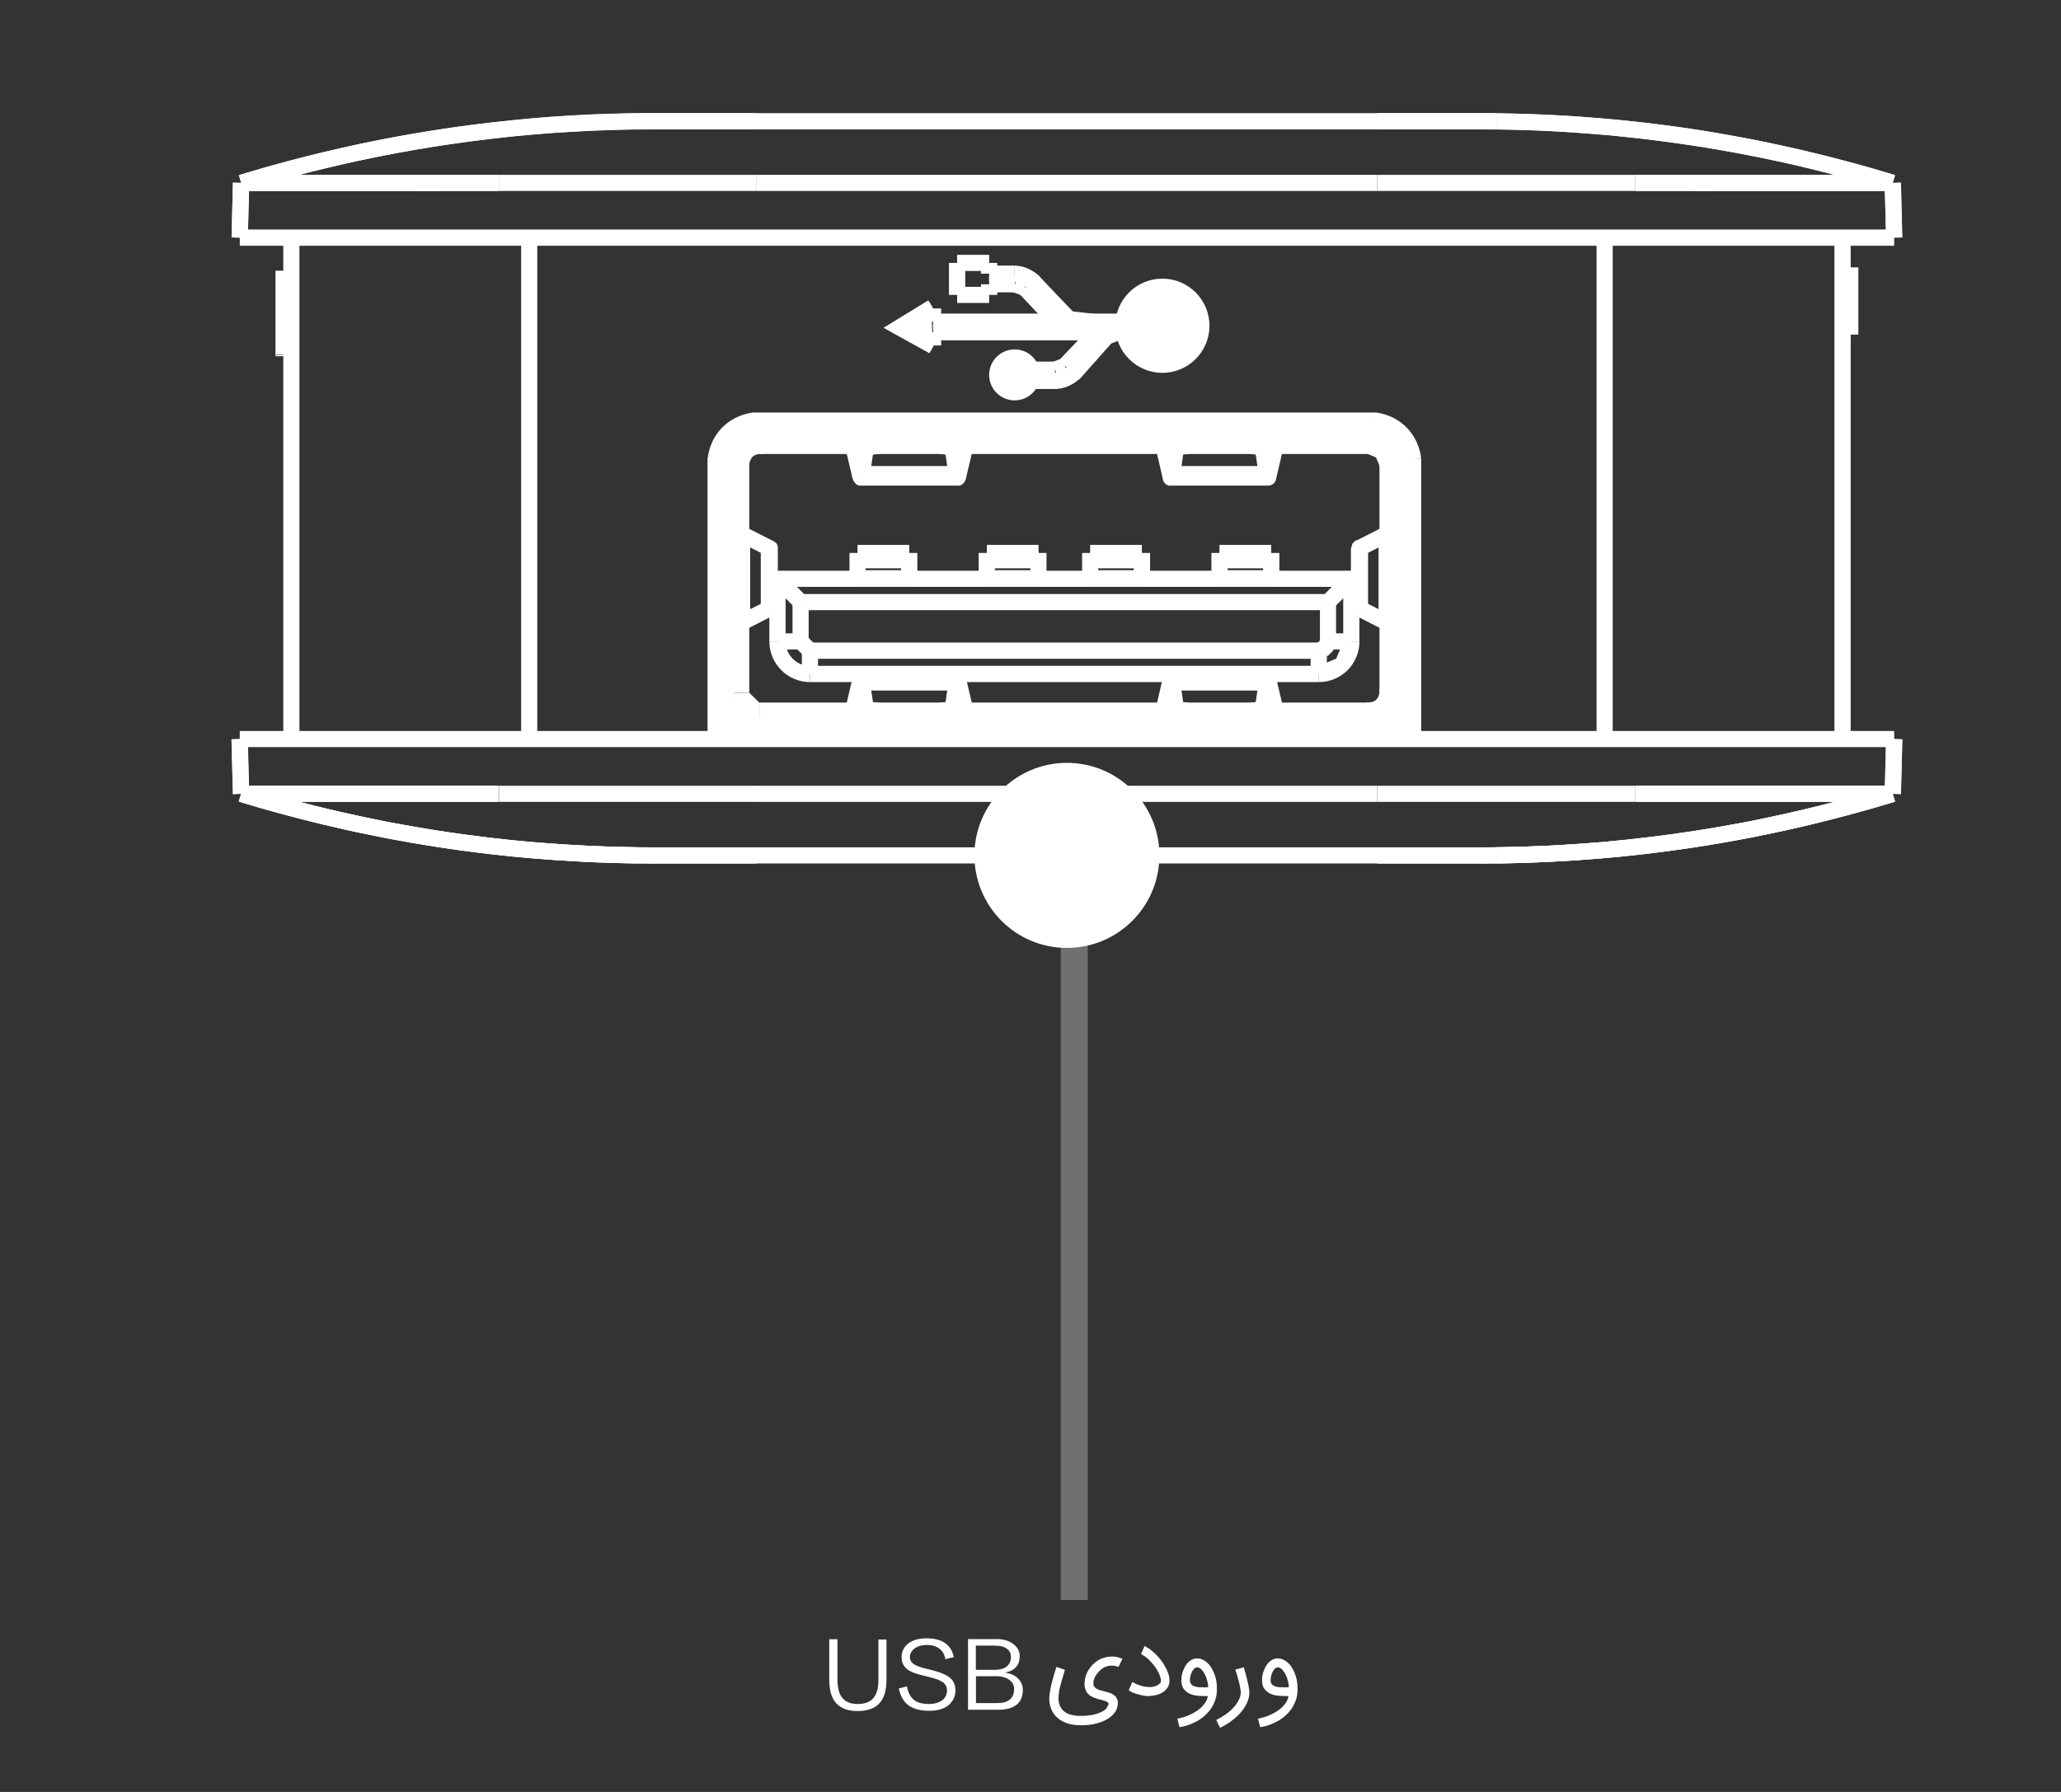 <?xml version="1.0" encoding="utf-8"?>
<!-- Generator: Adobe Illustrator 25.2.1, SVG Export Plug-In . SVG Version: 6.00 Build 0)  -->
<svg version="1.1" id="Layer_1" xmlns="http://www.w3.org/2000/svg" xmlns:xlink="http://www.w3.org/1999/xlink" x="0px" y="0px"
	 viewBox="0 0 161 140" style="enable-background:new 0 0 161 140;" xml:space="preserve">
<rect x="0" y="0" width="161" height="140" fill="#333333" stroke="none"/>
<style type="text/css">
	.st0{fill:#FFFFFF;}
	.st1{opacity:0.3;fill:#FFFFFF;enable-background:new    ;}
	.st2{fill-rule:evenodd;clip-rule:evenodd;fill:#FFFFFF;}
</style>
<polygon class="st0" points="148.05,13.69 147.77,13.6 147.15,13.42 146.46,13.21 145.7,12.99 144.89,12.77 144.03,12.54 
	143.15,12.31 142.26,12.09 141.35,11.87 140.44,11.65 139.49,11.44 138.52,11.23 137.52,11.02 136.49,10.82 135.42,10.63 
	134.33,10.43 133.21,10.24 132.04,10.06 130.86,9.89 129.64,9.73 128.39,9.58 127.11,9.44 125.8,9.31 124.45,9.2 123.07,9.09 
	121.66,9.01 120.21,8.94 118.73,8.89 117.21,8.86 116.94,8.85 116.93,10.12 117.2,10.12 118.7,10.15 120.16,10.2 121.59,10.27 
	122.99,10.36 124.35,10.46 125.69,10.57 126.98,10.7 128.25,10.84 129.48,10.99 130.68,11.15 131.86,11.32 133.01,11.49 
	134.12,11.68 135.2,11.87 136.25,12.06 137.27,12.26 138.25,12.47 139.22,12.67 140.15,12.88 141.06,13.1 141.96,13.32 
	142.83,13.54 143.7,13.76 144.55,13.99 145.35,14.21 146.11,14.43 146.79,14.63 147.41,14.81 147.67,14.89 "/>
<polyline class="st0" points="137.08,12.22 137.28,12.26 137.52,11.02 137.32,10.98 "/>
<polygon class="st0" points="137.1,12.23 137.18,12.24 137.26,12.26 137.53,11.03 137.44,11.01 137.41,11 137.3,10.98 "/>
<polyline class="st0" points="19.47,62 19.36,57.72 18.09,57.76 18.2,62.04 "/>
<polyline class="st0" points="19.46,62 19.34,57.72 18.08,57.76 18.19,62.04 "/>
<polyline class="st0" points="19.36,18.58 19.46,14.31 18.19,14.27 18.09,18.55 "/>
<polyline class="st0" points="19.36,18.58 19.47,14.31 18.2,14.27 18.09,18.55 "/>
<polyline class="st0" points="50.9,10.11 51.06,10.1 51.01,8.84 50.85,8.84 "/>
<polygon class="st0" points="49.77,8.85 49.38,8.86 47.75,8.9 46.14,8.95 44.53,9.04 42.94,9.14 41.37,9.27 39.82,9.42 38.3,9.58 
	36.81,9.76 35.34,9.96 33.9,10.18 32.48,10.41 31.11,10.65 29.76,10.91 28.45,11.17 27.18,11.45 25.94,11.73 24.74,12.01 
	23.59,12.3 22.49,12.59 21.45,12.87 20.48,13.14 19.62,13.4 18.9,13.61 18.65,13.69 19.02,14.89 19.27,14.82 19.97,14.61 
	20.83,14.36 21.79,14.09 22.82,13.81 23.91,13.52 25.04,13.24 26.23,12.96 27.45,12.68 28.71,12.41 30.01,12.15 31.33,11.9 
	32.69,11.66 34.09,11.43 35.52,11.22 36.97,11.02 38.45,10.84 39.95,10.67 41.48,10.53 43.03,10.4 44.6,10.3 46.19,10.22 
	47.79,10.16 49.41,10.12 49.79,10.12 "/>
<polyline class="st0" points="49.78,10.12 51.04,10.11 51.03,8.84 49.77,8.85 "/>
<polyline class="st0" points="50.88,10.1 59.11,10.1 59.11,8.84 50.88,8.84 "/>
<polyline class="st0" points="51.04,10.11 115.66,10.11 115.66,8.84 51.04,8.84 "/>
<polyline class="st0" points="107.58,10.1 115.82,10.1 115.82,8.84 107.58,8.84 "/>
<polyline class="st0" points="116.94,8.85 115.66,8.84 115.65,10.11 116.93,10.12 "/>
<polyline class="st0" points="115.64,10.1 115.8,10.11 115.84,8.84 115.68,8.84 "/>
<polyline class="st0" points="83.01,24.7 80.51,22.07 79.6,22.93 82.09,25.57 "/>
<polyline class="st0" points="21.52,21.15 21.52,27.72 22.79,27.72 22.79,21.15 "/>
<polyline class="st0" points="21.52,27.75 21.52,27.83 22.79,27.83 22.79,27.75 "/>
<polyline class="st0" points="23.39,57.74 23.39,18.56 22.13,18.56 22.13,57.74 "/>
<polyline class="st0" points="107.58,13.66 59.11,13.66 59.11,14.92 107.58,14.92 "/>
<polyline class="st0" points="18.83,14.92 38.92,14.92 38.92,13.66 18.83,13.66 "/>
<polyline class="st0" points="127.77,14.92 147.86,14.92 147.86,13.66 127.77,13.66 "/>
<polygon class="st0" points="127.77,14.92 131.7,14.92 135.46,14.93 138.93,14.93 141.98,14.93 144.47,14.93 146.33,14.93 
	147.48,14.92 147.86,14.92 147.85,13.66 147.47,13.66 146.33,13.66 144.47,13.66 141.98,13.66 138.93,13.66 135.46,13.66 
	131.7,13.66 127.77,13.66 "/>
<polygon class="st0" points="18.83,14.92 19.22,14.92 20.37,14.93 22.22,14.93 24.72,14.93 27.76,14.93 31.24,14.93 35,14.92 
	38.98,14.92 38.98,13.66 35,13.66 31.24,13.66 27.76,13.66 24.72,13.66 22.22,13.66 20.37,13.66 19.22,13.66 18.84,13.66 "/>
<polyline class="st0" points="18.73,19.2 147.97,19.2 147.97,17.93 18.73,17.93 "/>
<polyline class="st0" points="74.77,21.17 77.27,21.17 77.27,19.91 74.77,19.91 "/>
<polyline class="st0" points="143.93,21.52 144.54,21.52 144.54,20.26 143.93,20.26 "/>
<polyline class="st0" points="22.76,20.52 22.16,20.52 22.16,21.78 22.76,21.78 "/>
<polyline class="st0" points="22.16,21.89 22.76,21.89 22.76,20.63 22.16,20.63 "/>
<polyline class="st0" points="77.27,22.01 79.26,22.01 79.26,20.75 77.27,20.75 "/>
<polyline class="st0" points="143.93,22.95 144.54,22.95 144.54,21.68 143.93,21.68 "/>
<polyline class="st0" points="143.93,23.65 144.54,23.65 144.54,22.38 143.93,22.38 "/>
<polyline class="st0" points="77.27,22.41 74.77,22.41 74.77,23.67 77.27,23.67 "/>
<polyline class="st0" points="143.93,23.91 144.54,23.91 144.54,22.64 143.93,22.64 "/>
<polyline class="st0" points="143.93,24.4 144.54,24.4 144.54,23.13 143.93,23.13 "/>
<polyline class="st0" points="143.93,25.34 144.54,25.34 144.54,24.07 143.93,24.07 "/>
<polyline class="st0" points="72.89,25.76 82.55,25.76 82.55,24.5 72.89,24.5 "/>
<polyline class="st0" points="84.2,26.26 88.77,26.26 88.77,24.5 84.2,24.5 "/>
<polyline class="st0" points="108.61,48.06 106.52,47 105.94,48.12 108.04,49.19 "/>
<polyline class="st0" points="73.2,26.44 70.7,25 70.07,26.09 72.57,27.53 "/>
<polyline class="st0" points="40.71,18.56 40.71,57.74 41.97,57.74 41.97,18.56 "/>
<polyline class="st0" points="143.93,26.13 144.54,26.13 144.54,24.86 143.93,24.86 "/>
<polyline class="st0" points="88.77,25.33 87.32,25.33 87.32,26.59 88.77,26.59 "/>
<polyline class="st0" points="85.68,25.33 72.89,25.33 72.89,26.59 85.68,26.59 "/>
<polyline class="st0" points="143.93,26.63 144.54,26.63 144.54,25.36 143.93,25.36 "/>
<polyline class="st0" points="143.93,26.77 144.54,26.77 144.54,25.5 143.93,25.5 "/>
<polyline class="st0" points="22.16,28.35 22.76,28.35 22.76,27.09 22.16,27.09 "/>
<polyline class="st0" points="22.16,28.46 22.76,28.46 22.76,27.2 22.16,27.2 "/>
<polyline class="st0" points="80.32,29.52 82.41,29.52 82.41,28.25 80.32,28.25 "/>
<polyline class="st0" points="82.55,29.13 80.32,29.13 80.32,30.39 82.55,30.39 "/>
<polyline class="st0" points="58.81,33.49 107.48,33.49 107.48,32.23 58.81,32.23 "/>
<polyline class="st0" points="59.32,34.26 106.97,34.26 106.97,33 59.32,33 "/>
<polyline class="st0" points="107.42,33.03 58.87,33.03 58.87,34.3 107.42,34.3 "/>
<polyline class="st0" points="59.32,35.47 106.97,35.47 106.97,34.21 59.32,34.21 "/>
<polyline class="st0" points="67.21,36.65 67.3,36.65 67.3,35.39 67.21,35.39 "/>
<polyline class="st0" points="74.76,36.65 74.85,36.65 74.85,35.39 74.76,35.39 "/>
<polyline class="st0" points="91.44,36.65 91.54,36.65 91.54,35.39 91.44,35.39 "/>
<polyline class="st0" points="98.99,36.65 99.08,36.65 99.08,35.39 98.99,35.39 "/>
<polyline class="st0" points="55.91,37.17 56.69,37.17 56.69,35.91 55.91,35.91 "/>
<polyline class="st0" points="109.6,37.17 110.38,37.17 110.38,35.91 109.6,35.91 "/>
<polyline class="st0" points="110.38,36.31 109.8,36.31 109.8,37.57 110.38,37.57 "/>
<polyline class="st0" points="55.91,37.57 56.49,37.57 56.49,36.31 55.91,36.31 "/>
<polyline class="st0" points="67.33,37.68 74.73,37.68 74.73,36.41 67.33,36.41 "/>
<polyline class="st0" points="91.57,37.68 98.96,37.68 98.96,36.41 91.57,36.41 "/>
<polyline class="st0" points="99.04,36.67 91.49,36.67 91.49,37.94 99.04,37.94 "/>
<path class="st0" d="M74.8,36.67h-7.54v1.27h7.54c0.04,0.01,0.12,0.02,0.21-0.01c0.03-0.01,0.06-0.03,0.08-0.05"/>
<polyline class="st0" points="109.6,36.88 109.58,36.88 109.58,38.14 109.6,38.14 "/>
<polyline class="st0" points="56.49,37.52 55.91,37.52 55.91,38.79 56.49,38.79 "/>
<polyline class="st0" points="109.8,38.79 110.38,38.79 110.38,37.52 109.8,37.52 "/>
<polyline class="st0" points="110.38,37.93 109.8,37.93 109.8,39.19 110.38,39.19 "/>
<polyline class="st0" points="55.91,39.19 56.49,39.19 56.49,37.93 55.91,37.93 "/>
<polyline class="st0" points="55.27,35.84 55.27,57.74 56.54,57.74 56.54,35.84 "/>
<polyline class="st0" points="70.7,26.09 73.2,24.65 72.57,23.55 70.07,25 "/>
<polyline class="st0" points="56.49,39.14 55.91,39.14 55.91,40.4 56.49,40.4 "/>
<polyline class="st0" points="109.8,40.4 110.38,40.4 110.38,39.14 109.8,39.14 "/>
<polyline class="st0" points="99.3,42.57 95.26,42.57 95.26,43.83 99.3,43.83 "/>
<polyline class="st0" points="89.2,42.57 85.16,42.57 85.16,43.83 89.2,43.83 "/>
<polyline class="st0" points="81.13,42.57 77.09,42.57 77.09,43.83 81.13,43.83 "/>
<polyline class="st0" points="71.03,42.57 66.99,42.57 66.99,43.83 71.03,43.83 "/>
<polyline class="st0" points="109.6,44.03 110.38,44.03 110.38,42.77 109.6,42.77 "/>
<polyline class="st0" points="99.3,43.14 95.26,43.14 95.26,44.4 99.3,44.4 "/>
<polyline class="st0" points="89.2,43.14 85.16,43.14 85.16,44.4 89.2,44.4 "/>
<polyline class="st0" points="81.13,43.14 77.09,43.14 77.09,44.4 81.13,44.4 "/>
<polyline class="st0" points="71.03,43.14 66.99,43.14 66.99,44.4 71.03,44.4 "/>
<polyline class="st0" points="99.3,44.55 95.26,44.55 95.26,45.81 99.3,45.81 "/>
<polyline class="st0" points="89.2,44.55 85.16,44.55 85.16,45.81 89.2,45.81 "/>
<polyline class="st0" points="66.99,45.81 71.03,45.81 71.03,44.55 66.99,44.55 "/>
<polyline class="st0" points="77.09,45.81 81.13,45.81 81.13,44.55 77.09,44.55 "/>
<polyline class="st0" points="60.73,45.85 105.56,45.85 105.56,44.59 60.73,44.59 "/>
<path class="st0" d="M57.68,42.3l2.1,1.07c0.21-0.36,0.43-0.73,0.64-1.09c-0.72-0.37-1.45-0.73-2.17-1.1"/>
<polyline class="st0" points="60.29,45.67 62.1,47.48 62.99,46.59 61.18,44.77 "/>
<polyline class="st0" points="56.05,36.25 56.05,54.11 57.32,54.11 57.32,36.25 "/>
<polyline class="st0" points="56.08,35.89 56.08,54.47 57.35,54.47 57.35,35.89 "/>
<polyline class="st0" points="58.53,54.11 58.53,36.25 57.27,36.25 57.27,54.11 "/>
<polyline class="st0" points="57.33,41.74 57.33,48.63 58.6,48.63 58.6,41.74 "/>
<polyline class="st0" points="60.69,47.56 60.69,42.8 59.43,42.8 59.43,47.56 "/>
<polyline class="st0" points="60.76,47.5 60.76,42.87 59.49,42.87 59.49,47.5 "/>
<polyline class="st0" points="59.85,33.63 59.85,33.67 61.11,33.67 61.11,33.63 "/>
<polyline class="st0" points="59.85,56.7 59.85,56.73 61.11,56.73 61.11,56.7 "/>
<polyline class="st0" points="61.37,50.11 61.37,45.22 60.1,45.22 60.1,50.11 "/>
<polyline class="st0" points="63.17,50.11 63.17,47.04 61.91,47.04 61.91,50.11 "/>
<polyline class="st0" points="62.64,50.84 62.64,52.65 63.9,52.65 63.9,50.84 "/>
<polyline class="st0" points="62.54,47.67 103.74,47.67 103.74,46.41 62.54,46.41 "/>
<polyline class="st0" points="60.73,50.74 62.54,50.74 62.54,49.48 60.73,49.48 "/>
<polyline class="st0" points="103.74,50.74 105.56,50.74 105.56,49.48 103.74,49.48 "/>
<polyline class="st0" points="103.02,50.2 63.28,50.2 63.28,51.47 103.02,51.47 "/>
<polyline class="st0" points="103.02,52.02 63.28,52.02 63.28,53.29 103.02,53.29 "/>
<polyline class="st0" points="56.69,53.49 56.72,53.49 56.72,52.22 56.69,52.22 "/>
<polyline class="st0" points="66.06,35.09 66.59,37.35 67.83,37.06 67.3,34.8 "/>
<polyline class="st0" points="67.83,35.88 67.54,34.7 66.31,34.99 66.59,36.17 "/>
<polyline class="st0" points="66.71,54.55 66.87,55.62 68.11,55.43 67.95,54.36 "/>
<polyline class="st0" points="68.23,55.09 67.95,53.23 66.71,53.41 66.98,55.27 "/>
<polyline class="st0" points="66.04,34.84 66.04,34.94 67.31,34.94 67.31,34.84 "/>
<polyline class="st0" points="66.04,55.42 66.04,55.52 67.31,55.52 67.31,55.42 "/>
<polyline class="st0" points="66.36,43.2 66.36,45.22 67.62,45.22 67.62,43.2 "/>
<polyline class="st0" points="67.84,54.34 67.84,53.16 66.57,53.16 66.57,54.34 "/>
<polyline class="st0" points="67.84,37.21 67.84,36.02 66.57,36.02 66.57,37.21 "/>
<polyline class="st0" points="66.7,35.91 66.7,37.04 67.96,37.04 67.96,35.91 "/>
<polyline class="st0" points="66.7,53.32 66.7,54.45 67.96,54.45 67.96,53.32 "/>
<polyline class="st0" points="68.24,55.52 68.24,55.18 66.97,55.18 66.97,55.52 "/>
<polyline class="st0" points="68.24,35.18 68.24,34.84 66.97,34.84 66.97,35.18 "/>
<polyline class="st0" points="67.16,32.86 67.16,33.63 68.43,33.63 68.43,32.86 "/>
<polyline class="st0" points="69.59,32.86 69.59,33.63 70.86,33.63 70.86,32.86 "/>
<polyline class="st0" points="66.87,34.75 66.71,35.82 67.95,36 68.11,34.94 "/>
<polyline class="st0" points="67.95,37.14 68.23,35.27 66.98,35.09 66.71,36.95 "/>
<polyline class="st0" points="66.59,53.01 66.06,55.27 67.3,55.57 67.83,53.31 "/>
<polyline class="st0" points="83.64,29.02 86.13,26.39 85.22,25.52 82.73,28.15 "/>
<polyline class="st0" points="86.28,25.21 83.29,28.59 84.32,29.64 87.32,26.26 "/>
<polyline class="st0" points="59.78,47 57.68,48.06 58.25,49.19 60.35,48.12 "/>
<polyline class="st0" points="67.26,53.69 74.8,53.69 74.8,52.42 67.26,52.42 "/>
<polyline class="st0" points="91.49,53.69 99.04,53.69 99.04,52.42 91.49,52.42 "/>
<polyline class="st0" points="98.96,52.68 91.57,52.68 91.57,53.95 98.96,53.95 "/>
<polyline class="st0" points="74.73,52.68 67.33,52.68 67.33,53.95 74.73,53.95 "/>
<polyline class="st0" points="99.08,53.71 98.99,53.71 98.99,54.97 99.08,54.97 "/>
<polyline class="st0" points="91.54,53.71 91.44,53.71 91.44,54.97 91.54,54.97 "/>
<polyline class="st0" points="74.85,53.71 74.76,53.71 74.76,54.97 74.85,54.97 "/>
<polyline class="st0" points="67.3,53.71 67.21,53.71 67.21,54.97 67.3,54.97 "/>
<polyline class="st0" points="106.97,54.89 59.32,54.89 59.32,56.15 106.97,56.15 "/>
<polyline class="st0" points="55.91,56.15 57.12,56.15 57.12,54.89 55.91,54.89 "/>
<polyline class="st0" points="109.17,56.15 110.38,56.15 110.38,54.89 109.17,54.89 "/>
<polyline class="st0" points="58.87,57.33 107.42,57.33 107.42,56.06 58.87,56.06 "/>
<polyline class="st0" points="59.32,57.36 106.97,57.36 106.97,56.1 59.32,56.1 "/>
<polyline class="st0" points="147.97,57.11 18.73,57.11 18.73,58.37 147.97,58.37 "/>
<polyline class="st0" points="74.23,54.49 74.51,55.67 75.74,55.37 75.47,54.19 "/>
<polyline class="st0" points="76,55.27 75.47,53.01 74.23,53.31 74.76,55.57 "/>
<polyline class="st0" points="73.83,35.27 74.1,37.14 75.35,36.95 75.08,35.09 "/>
<polyline class="st0" points="75.35,35.82 75.19,34.75 73.94,34.94 74.1,36 "/>
<polyline class="st0" points="71.66,45.22 71.66,43.2 70.39,43.2 70.39,45.22 "/>
<polyline class="st0" points="72.25,24.1 72.25,25.13 73.52,25.13 73.52,24.1 "/>
<polyline class="st0" points="72.25,25.96 72.25,26.99 73.52,26.99 73.52,25.96 "/>
<polyline class="st0" points="73.82,34.84 73.82,35.18 75.09,35.18 75.09,34.84 "/>
<polyline class="st0" points="73.82,55.18 73.82,55.52 75.09,55.52 75.09,55.18 "/>
<polyline class="st0" points="75.36,54.45 75.36,53.32 74.09,53.32 74.09,54.45 "/>
<polyline class="st0" points="75.36,37.04 75.36,35.91 74.09,35.91 74.09,37.04 "/>
<polyline class="st0" points="75.4,23.04 75.4,20.54 74.13,20.54 74.13,23.04 "/>
<polyline class="st0" points="74.21,36.02 74.21,37.21 75.48,37.21 75.48,36.02 "/>
<polyline class="st0" points="74.21,53.16 74.21,54.34 75.48,54.34 75.48,53.16 "/>
<polyline class="st0" points="76.01,55.52 76.01,55.42 74.75,55.42 74.75,55.52 "/>
<polyline class="st0" points="76.01,34.94 76.01,34.84 74.75,34.84 74.75,34.94 "/>
<polyline class="st0" points="76.71,33.63 76.71,32.86 75.44,32.86 75.44,33.63 "/>
<polyline class="st0" points="76.45,43.2 76.45,45.22 77.72,45.22 77.72,43.2 "/>
<polyline class="st0" points="76.63,20.54 76.63,21.38 77.9,21.38 77.9,20.54 "/>
<polyline class="st0" points="76.63,22.21 76.63,23.04 77.9,23.04 77.9,22.21 "/>
<polyline class="st0" points="74.1,53.23 73.83,55.09 75.08,55.27 75.35,53.41 "/>
<polyline class="st0" points="75.19,55.62 75.35,54.55 74.1,54.36 73.94,55.43 "/>
<polyline class="st0" points="67.54,55.67 67.83,54.49 66.59,54.19 66.31,55.37 "/>
<polyline class="st0" points="74.51,34.7 74.23,35.88 75.47,36.17 75.74,34.99 "/>
<path class="st0" d="M75.44,37.44c0.19-0.78,0.38-1.57,0.56-2.35l-1.24-0.29c-0.18,0.75-0.35,1.51-0.53,2.26"/>
<polygon class="st0" points="18.85,62.65 19.24,62.64 20.37,62.64 22.22,62.64 24.72,62.64 31.23,62.64 31.23,61.38 24.72,61.38 
	22.22,61.38 20.37,61.38 19.22,61.38 18.82,61.39 "/>
<polygon class="st0" points="127.72,62.65 131.7,62.64 135.46,62.64 135.46,61.38 131.7,61.38 127.72,61.39 "/>
<polyline class="st0" points="135.46,62.64 141.98,62.64 141.98,61.38 135.46,61.38 "/>
<polyline class="st0" points="127.77,62.65 147.86,62.65 147.86,61.39 127.77,61.39 "/>
<polyline class="st0" points="18.83,62.65 38.92,62.65 38.92,61.39 18.83,61.39 "/>
<polyline class="st0" points="59.11,62.65 107.58,62.65 107.58,61.39 59.11,61.39 "/>
<polyline class="st0" points="51.04,67.46 115.66,67.46 115.66,66.2 51.04,66.2 "/>
<polyline class="st0" points="115.89,66.21 107.58,66.21 107.58,67.47 115.89,67.47 "/>
<polygon class="st0" points="141.98,62.64 146.33,62.64 147.48,62.64 147.85,62.65 147.87,61.39 147.49,61.38 146.33,61.38 
	141.98,61.38 "/>
<polygon class="st0" points="31.23,62.64 35,62.64 38.92,62.65 38.92,61.39 35,61.38 31.23,61.38 "/>
<polyline class="st0" points="59.11,66.21 50.81,66.21 50.81,67.47 59.11,67.47 "/>
<polyline class="st0" points="51.04,66.2 49.77,66.19 49.76,67.46 51.03,67.46 "/>
<polyline class="st0" points="77.26,32.86 77.26,33.63 78.53,33.63 78.53,32.86 "/>
<polyline class="st0" points="79.68,32.86 79.68,33.63 80.95,33.63 80.95,32.86 "/>
<polyline class="st0" points="81.75,45.22 81.75,43.2 80.49,43.2 80.49,45.22 "/>
<polyline class="st0" points="106.52,43.37 108.61,42.3 108.04,41.18 105.94,42.24 "/>
<polygon class="st0" points="125.36,67.04 126.9,66.89 128.43,66.72 129.93,66.54 131.4,66.34 132.85,66.12 134.26,65.89 
	135.64,65.64 137,65.39 136.76,64.15 135.41,64.4 134.05,64.64 132.65,64.87 131.23,65.08 129.77,65.28 128.28,65.46 126.77,65.63 
	125.24,65.78 "/>
<polyline class="st0" points="115.85,66.2 115.62,66.21 115.69,67.47 115.92,67.46 "/>
<polygon class="st0" points="116.93,67.46 117.32,67.45 118.95,67.41 120.58,67.35 122.19,67.27 123.78,67.16 125.35,67.04 
	125.25,65.78 123.69,65.9 122.11,66.01 120.52,66.09 118.91,66.15 117.29,66.19 116.91,66.19 "/>
<polyline class="st0" points="115.66,67.46 116.92,67.46 116.91,66.19 115.65,66.2 "/>
<polyline class="st0" points="51.07,66.21 50.85,66.2 50.78,67.46 51,67.47 "/>
<polygon class="st0" points="18.65,62.62 18.89,62.7 19.49,62.88 20.18,63.08 20.94,63.3 21.75,63.52 22.61,63.75 23.49,63.98 
	24.39,64.21 25.29,64.43 26.22,64.64 27.16,64.86 28.13,65.07 29.14,65.27 30.16,65.48 31.23,65.67 32.33,65.87 33.45,66.05 
	34.61,66.24 35.8,66.41 37.02,66.57 38.28,66.72 39.56,66.86 40.88,67 42.22,67.11 43.61,67.21 45.02,67.3 46.47,67.37 47.95,67.42 
	49.47,67.45 49.76,67.46 49.77,66.19 49.5,66.19 47.99,66.16 46.52,66.11 45.09,66.03 43.69,65.95 42.32,65.85 40.99,65.74 
	39.69,65.61 38.42,65.47 37.18,65.31 35.98,65.16 34.8,64.99 33.65,64.81 32.54,64.62 31.45,64.43 30.4,64.24 29.38,64.03 
	28.39,63.83 27.43,63.62 26.5,63.41 25.58,63.2 24.69,62.98 23.81,62.76 22.93,62.53 22.09,62.3 21.29,62.08 20.53,61.86 
	19.85,61.66 19.25,61.48 19.02,61.41 "/>
<polyline class="st0" points="90.3,35.09 90.82,37.35 92.06,37.06 91.53,34.8 "/>
<polyline class="st0" points="92.06,35.88 91.78,34.7 90.55,34.98 90.82,36.16 "/>
<polyline class="st0" points="90.94,54.55 91.1,55.62 92.35,55.43 92.19,54.36 "/>
<polyline class="st0" points="92.46,55.09 92.19,53.23 90.94,53.41 91.21,55.27 "/>
<polyline class="st0" points="84.53,43.2 84.53,45.22 85.79,45.22 85.79,43.2 "/>
<polyline class="st0" points="85.34,32.86 85.34,33.63 86.6,33.63 86.6,32.86 "/>
<polyline class="st0" points="87.76,32.86 87.76,33.63 89.03,33.63 89.03,32.86 "/>
<polyline class="st0" points="89.84,45.22 89.84,43.2 88.57,43.2 88.57,45.22 "/>
<polyline class="st0" points="90.28,34.84 90.28,34.94 91.54,34.94 91.54,34.84 "/>
<polyline class="st0" points="90.28,55.42 90.28,55.52 91.54,55.52 91.54,55.42 "/>
<polyline class="st0" points="91.1,34.75 90.94,35.82 92.19,36 92.35,34.94 "/>
<polyline class="st0" points="92.19,37.14 92.46,35.27 91.21,35.09 90.94,36.95 "/>
<polyline class="st0" points="98.47,54.49 98.75,55.67 99.98,55.37 99.7,54.19 "/>
<polyline class="st0" points="100.23,55.27 99.7,53.01 98.47,53.31 99,55.57 "/>
<polyline class="st0" points="92.07,54.34 92.07,53.16 90.81,53.16 90.81,54.34 "/>
<polyline class="st0" points="92.07,37.21 92.07,36.02 90.81,36.02 90.81,37.21 "/>
<polyline class="st0" points="90.93,35.91 90.93,37.04 92.19,37.04 92.19,35.91 "/>
<polyline class="st0" points="90.93,53.32 90.93,54.45 92.19,54.45 92.19,53.32 "/>
<polyline class="st0" points="92.47,55.52 92.47,55.18 91.21,55.18 91.21,55.52 "/>
<polyline class="st0" points="92.47,35.18 92.47,34.84 91.21,34.84 91.21,35.18 "/>
<polyline class="st0" points="94.63,43.2 94.63,45.22 95.9,45.22 95.9,43.2 "/>
<polyline class="st0" points="95.44,32.86 95.44,33.63 96.7,33.63 96.7,32.86 "/>
<polyline class="st0" points="90.82,53.02 90.3,55.28 91.53,55.56 92.06,53.3 "/>
<polyline class="st0" points="91.78,55.66 92.06,54.48 90.82,54.2 90.55,55.38 "/>
<polyline class="st0" points="98.75,34.7 98.47,35.88 99.7,36.17 99.98,34.99 "/>
<polyline class="st0" points="99.7,37.35 100.23,35.09 99,34.8 98.47,37.06 "/>
<polyline class="st0" points="105.12,44.77 103.3,46.59 104.19,47.48 106.01,45.67 "/>
<polygon class="st0" points="137,65.39 138.31,65.12 139.58,64.85 140.82,64.57 142.02,64.28 143.17,63.99 144.27,63.7 
	145.31,63.42 146.28,63.15 147.13,62.9 147.84,62.69 148.04,62.62 147.68,61.42 147.47,61.48 146.77,61.68 145.93,61.93 
	144.98,62.2 143.94,62.48 142.86,62.77 141.72,63.05 140.53,63.33 139.31,63.61 138.05,63.89 136.75,64.15 "/>
<polyline class="st0" points="98.06,35.27 98.33,37.14 99.58,36.95 99.31,35.09 "/>
<polyline class="st0" points="99.58,35.82 99.43,34.75 98.17,34.93 98.33,36 "/>
<polyline class="st0" points="97.86,32.86 97.86,33.63 99.12,33.63 99.12,32.86 "/>
<polyline class="st0" points="98.05,34.84 98.05,35.18 99.32,35.18 99.32,34.84 "/>
<polyline class="st0" points="98.05,55.18 98.05,55.52 99.32,55.52 99.32,55.18 "/>
<polyline class="st0" points="99.59,54.45 99.59,53.32 98.32,53.32 98.32,54.45 "/>
<polyline class="st0" points="99.59,37.04 99.59,35.91 98.32,35.91 98.32,37.04 "/>
<polyline class="st0" points="98.45,36.02 98.45,37.21 99.72,37.21 99.72,36.02 "/>
<polyline class="st0" points="98.45,53.16 98.45,54.34 99.72,54.34 99.72,53.16 "/>
<polyline class="st0" points="99.94,45.22 99.94,43.2 98.67,43.2 98.67,45.22 "/>
<polyline class="st0" points="100.24,55.52 100.24,55.42 98.98,55.42 98.98,55.52 "/>
<polyline class="st0" points="100.24,34.94 100.24,34.84 98.98,34.84 98.98,34.94 "/>
<polyline class="st0" points="103.65,52.65 103.65,50.84 102.38,50.84 102.38,52.65 "/>
<polyline class="st0" points="103.11,47.04 103.11,50.11 104.37,50.11 104.37,47.04 "/>
<polyline class="st0" points="98.33,53.23 98.06,55.09 99.31,55.27 99.58,53.41 "/>
<polyline class="st0" points="99.43,55.61 99.58,54.54 98.33,54.36 98.17,55.43 "/>
<polyline class="st0" points="104.93,45.22 104.93,50.11 106.19,50.11 106.19,45.22 "/>
<polyline class="st0" points="106.43,56.73 106.43,56.7 105.17,56.7 105.17,56.73 "/>
<polyline class="st0" points="106.43,33.67 106.43,33.63 105.17,33.63 105.17,33.67 "/>
<polyline class="st0" points="105.53,42.87 105.53,47.5 106.8,47.5 106.8,42.87 "/>
<polyline class="st0" points="105.6,42.8 105.6,47.56 106.87,47.56 106.87,42.8 "/>
<polyline class="st0" points="108.96,48.63 108.96,41.74 107.69,41.74 107.69,48.63 "/>
<polyline class="st0" points="107.76,36.25 107.76,54.11 109.03,54.11 109.03,36.25 "/>
<polyline class="st0" points="110.2,54.47 110.2,35.89 108.94,35.89 108.94,54.47 "/>
<polyline class="st0" points="108.97,36.25 108.97,54.11 110.24,54.11 110.24,36.25 "/>
<polyline class="st0" points="111.02,57.74 111.02,35.84 109.75,35.84 109.75,57.74 "/>
<polyline class="st0" points="125.98,57.74 125.98,18.56 124.72,18.56 124.72,57.74 "/>
<polyline class="st0" points="143.3,18.56 143.3,57.74 144.57,57.74 144.57,18.56 "/>
<polyline class="st0" points="143.9,20.89 143.9,26.14 145.17,26.14 145.17,20.89 "/>
<polyline class="st0" points="147.22,14.31 147.34,18.58 148.6,18.55 148.49,14.27 "/>
<polyline class="st0" points="147.23,14.31 147.34,18.58 148.6,18.55 148.5,14.27 "/>
<polyline class="st0" points="147.34,57.72 147.24,62 148.5,62.04 148.61,57.76 "/>
<polyline class="st0" points="147.34,57.72 147.22,62 148.49,62.04 148.6,57.76 "/>
<path class="st0" d="M77.27,22.84c0.67,0,1.34,0,2.01,0v-1.26c-0.67,0-1.34,0-2.01,0V22.84z"/>
<path class="st0" d="M29.14,11.03c-3.53,0.72-7.02,1.6-10.46,2.65l0.37,1.21c3.41-1.04,6.86-1.92,10.35-2.62L29.14,11.03z"/>
<path class="st0" d="M18.69,62.63c3.44,1.05,6.92,1.94,10.45,2.65l0.25-1.24c-3.48-0.7-6.93-1.58-10.33-2.62L18.69,62.63
	L18.69,62.63z"/>
<path class="st0" d="M18.65,62.62c10.09,3.08,20.56,4.71,31.11,4.83l0.01-1.26c-10.42-0.12-20.78-1.73-30.75-4.78L18.65,62.62
	L18.65,62.62z"/>
<path class="st0" d="M49.78,8.84c-2.9,0.03-5.8,0.18-8.68,0.44l0.11,1.26c2.85-0.25,5.72-0.4,8.58-0.44L49.78,8.84z"/>
<path class="st0" d="M41.57,67.06c2.72,0.23,5.45,0.37,8.19,0.4l0.01-1.26c-2.7-0.03-5.4-0.17-8.1-0.39L41.57,67.06z"/>
<polyline class="st0" points="41.09,9.29 40.27,9.36 40.39,10.62 41.21,10.54 "/>
<polyline class="st0" points="40.27,9.36 39.95,9.4 40.08,10.65 40.4,10.62 "/>
<path class="st0" d="M39.95,9.4c-3.55,0.36-7.07,0.89-10.57,1.58l0.25,1.24c3.45-0.69,6.94-1.21,10.45-1.57L39.95,9.4z"/>
<polyline class="st0" points="40.33,66.95 41.57,67.06 41.68,65.81 40.44,65.69 "/>
<path class="st0" d="M29.41,65.34c3.46,0.69,6.95,1.21,10.47,1.57l0.13-1.26c-3.47-0.35-6.92-0.87-10.35-1.55L29.41,65.34
	L29.41,65.34z"/>
<polyline class="st0" points="39.88,66.91 40.32,66.95 40.45,65.69 40.01,65.65 "/>
<polyline class="st0" points="29.39,10.98 29.15,11.03 29.38,12.27 29.62,12.22 "/>
<polyline class="st0" points="49.76,67.46 50.81,67.47 50.82,66.21 49.77,66.2 "/>
<polyline class="st0" points="50.87,8.84 49.78,8.84 49.78,10.11 50.88,10.1 "/>
<polyline class="st0" points="29.13,65.28 29.41,65.34 29.66,64.1 29.38,64.04 "/>
<path class="st0" d="M58.87,32.23c-0.32,0.03-1.49,0.19-2.47,1.19c-0.98,1.01-1.1,2.19-1.13,2.51c0.42-0.01,0.84-0.01,1.26-0.02
	c0.15-1.25,1.11-2.24,2.36-2.43C58.88,33.06,58.87,32.64,58.87,32.23z"/>
<path class="st0" d="M59.32,33c-0.86,0-1.69,0.34-2.3,0.95c-0.62,0.61-0.96,1.44-0.96,2.3h1.27c0-0.53,0.21-1.03,0.58-1.41
	c0.37-0.37,0.88-0.59,1.41-0.59V33z"/>
<path class="st0" d="M56.05,54.11c0.07,1.12,0.15,2.25,0.22,3.37c1.01-0.04,2.02-0.07,3.04-0.11v-1.26c-1.1,0-2-0.89-2-2H56.05z"/>
<path class="st0" d="M60.1,50.11c0,1.75,1.42,3.18,3.18,3.18v-1.26c-1.06,0-1.91-0.86-1.91-1.91L60.1,50.11L60.1,50.11z"/>
<path class="st0" d="M58.95,33.84c-0.38,0.15-0.76,0.3-1.14,0.45c-0.25,0.24-0.51,0.48-0.76,0.72c-0.02,0.73-0.04,1.47-0.06,2.2
	c0.51-0.25,1.03-0.5,1.54-0.75c-0.01-0.09-0.01-0.23,0.05-0.4c0.05-0.16,0.13-0.28,0.18-0.35c0.06-0.05,0.16-0.13,0.29-0.18
	c0.21-0.08,0.4-0.07,0.5-0.06c0.38-0.48,0.76-0.96,1.13-1.45C60.1,33.96,59.53,33.9,58.95,33.84z"/>
<path class="st0" d="M57.27,54.11c0,1.13,0.92,2.04,2.05,2.05V54.9l-0.79-0.78h-1.26V54.11z"/>
<polyline class="st0" points="56.74,37.94 56.54,37.93 56.44,39.19 56.65,39.2 "/>
<polyline class="st0" points="56.54,38.78 56.75,38.77 56.64,37.51 56.44,37.53 "/>
<polyline class="st0" points="62.1,50.56 62.83,51.28 63.72,50.39 62.99,49.66 "/>
<polygon class="st0" points="57.28,39.74 57.22,39.59 56.87,39.24 56.72,39.18 56.26,40.36 56.4,40.41 56.63,39.83 56.04,40.06 
	56.1,40.2 "/>
<polyline class="st0" points="56.83,37.47 57.02,37.35 56.34,36.29 56.15,36.41 "/>
<path class="st0" d="M148.02,13.68c-3.45-1.05-6.96-1.94-10.5-2.66l-0.25,1.24c3.5,0.71,6.97,1.58,10.39,2.63L148.02,13.68z"/>
<path class="st0" d="M137.6,65.27c3.51-0.71,6.99-1.59,10.41-2.64l-0.37-1.21c-3.39,1.03-6.83,1.91-10.3,2.61L137.6,65.27z"/>
<path class="st0" d="M116.92,67.46c10.55-0.12,21.03-1.75,31.12-4.83l-0.37-1.21c-9.98,3.05-20.34,4.66-30.77,4.78L116.92,67.46z"/>
<path class="st0" d="M125.59,9.29c-2.88-0.26-5.76-0.41-8.66-0.44l-0.01,1.26c2.86,0.03,5.71,0.18,8.55,0.44L125.59,9.29z"/>
<path class="st0" d="M116.92,67.46c2.74-0.03,5.48-0.17,8.2-0.4l-0.1-1.26c-2.7,0.23-5.41,0.36-8.11,0.39L116.92,67.46z"/>
<polyline class="st0" points="125.13,67.06 126.36,66.95 126.25,65.69 125.02,65.81 "/>
<polyline class="st0" points="126.42,9.36 125.59,9.29 125.48,10.54 126.31,10.62 "/>
<polyline class="st0" points="126.36,66.95 126.79,66.91 126.68,65.65 126.25,65.69 "/>
<polyline class="st0" points="126.76,9.4 126.43,9.36 126.3,10.62 126.64,10.66 "/>
<path class="st0" d="M126.8,66.91c3.52-0.36,7.02-0.88,10.49-1.57l-0.25-1.24c-3.42,0.68-6.88,1.2-10.36,1.56L126.8,66.91z"/>
<path class="st0" d="M137.33,10.98c-3.49-0.7-7.02-1.23-10.57-1.58l-0.13,1.26c3.5,0.35,6.99,0.87,10.44,1.57L137.33,10.98z"/>
<polyline class="st0" points="116.93,8.84 115.82,8.84 115.81,10.1 116.92,10.11 "/>
<polyline class="st0" points="137.28,65.34 137.6,65.27 137.34,64.03 137.03,64.1 "/>
<polyline class="st0" points="115.89,67.47 116.92,67.46 116.91,66.2 115.88,66.21 "/>
<path class="st0" d="M111.02,35.84c-0.03-0.33-0.19-1.46-1.13-2.43c-0.95-0.97-2.08-1.14-2.41-1.18c-0.03,0.42-0.06,0.83-0.09,1.25
	c1.25,0.19,2.21,1.18,2.36,2.43C110.17,35.88,110.6,35.86,111.02,35.84z"/>
<path class="st0" d="M110.24,36.25c0-0.87-0.35-1.69-0.96-2.3c-0.61-0.61-1.44-0.95-2.3-0.95v1.26c0.53,0,1.03,0.21,1.41,0.58
	l0.58,1.41C108.97,36.25,110.24,36.25,110.24,36.25z"/>
<path class="st0" d="M106.97,57.36c1.03-0.07,2.05-0.13,3.08-0.2c0.06-1.02,0.12-2.03,0.18-3.05h-1.27c0,0.53-0.21,1.04-0.58,1.41
	c-0.38,0.37-0.88,0.58-1.41,0.58V57.36z"/>
<path class="st0" d="M103.02,53.29c0.84,0,1.65-0.33,2.25-0.93c0.59-0.6,0.93-1.4,0.93-2.25h-1.26l-0.56,1.35l-1.36,0.56V53.29z"/>
<path class="st0" d="M109.33,37.06c0-0.77-0.01-1.55-0.01-2.32c-0.32-0.22-0.65-0.43-0.97-0.65c-0.63-0.02-1.26-0.03-1.9-0.05
	c0.09,0.46,0.19,0.92,0.28,1.38l0.76,0.32l0.32,0.76C108.32,36.68,108.82,36.87,109.33,37.06z"/>
<path class="st0" d="M106.59,56.38c0.53-0.07,1.06-0.14,1.59-0.21c0.17-0.18,0.34-0.35,0.51-0.53c0.2-0.58,0.4-1.16,0.6-1.74
	c-0.51-0.03-1.02-0.05-1.53-0.08c0.01,0.1,0.04,0.5-0.2,0.78c-0.03,0.04-0.09,0.11-0.19,0.17c-0.15,0.09-0.3,0.1-0.41,0.11
	c-0.1,0.01-0.18,0-0.23,0C106.69,55.38,106.64,55.88,106.59,56.38z"/>
<polyline class="st0" points="109.55,38.77 109.75,38.78 109.86,37.53 109.65,37.51 "/>
<polyline class="st0" points="109.76,37.93 109.55,37.94 109.64,39.2 109.85,39.19 "/>
<polygon class="st0" points="103.26,51.42 103.77,51.21 104.12,50.86 104.33,50.35 103.16,49.87 103.05,50.14 102.78,50.25 "/>
<polyline class="st0" points="109.15,37.18 109.35,37.39 110.26,36.5 110.06,36.3 "/>
<polygon class="st0" points="109.57,39.18 109.43,39.24 109.07,39.59 109.02,39.74 110.19,40.2 110.25,40.06 109.66,39.83 
	109.9,40.41 110.04,40.36 "/>
<path class="st0" d="M106.72,43.17l0.02-0.03l-0.56-0.31l0.41,0.49l0.02-0.01l-0.41-0.49l0.33,0.54l0.03-0.01
	c-0.18-0.38-0.37-0.76-0.55-1.15c-0.04,0.01-0.08,0.03-0.12,0.05c-0.15,0.08-0.22,0.21-0.26,0.28c-0.03,0.11-0.07,0.23-0.1,0.34
	C105.93,42.97,106.32,43.07,106.72,43.17z"/>
<path class="st0" d="M91.69,36.7h-0.02l-0.2,0.6l0.61-0.17l-0.01-0.02l-0.01-0.06l-0.03-0.07c-0.41,0.11-0.81,0.22-1.22,0.34
	c0,0.04,0.03,0.34,0.28,0.52c0.16,0.11,0.33,0.11,0.39,0.11C91.56,37.52,91.62,37.11,91.69,36.7z"/>
<path class="st0" d="M99.04,37.94c0.07,0,0.22,0,0.36-0.09c0.28-0.17,0.3-0.5,0.3-0.54c-0.42-0.1-0.85-0.19-1.27-0.29l-0.02,0.07
	l0.6,0.19l-0.55-0.32l-0.01,0.02l0.55,0.32l-0.28-0.57l-0.01,0.01C98.83,37.14,98.93,37.54,99.04,37.94z"/>
<path class="st0" d="M67.54,36.74l-0.02-0.01l-0.28,0.57l0.55-0.32l-0.01-0.02l-0.55,0.32l0.61-0.19l-0.02-0.07
	c-0.41,0.1-0.82,0.21-1.23,0.31c0.01,0.05,0.03,0.09,0.04,0.14c0.02,0.05,0.17,0.4,0.48,0.47c0.04,0.01,0.1,0.01,0.16,0
	C67.36,37.54,67.45,37.14,67.54,36.74z"/>
<path class="st0" d="M75.05,37.9c0.05-0.02,0.14-0.06,0.22-0.15c0.11-0.11,0.14-0.23,0.16-0.29c0.01-0.03,0.01-0.05,0.02-0.08
	l-1.21-0.37l-0.02,0.07l0.61,0.19l-0.55-0.32l-0.02,0.02l0.55,0.32l-0.28-0.57l-0.01,0.01C74.7,37.13,74.87,37.51,75.05,37.9z"/>
<polygon class="st0" points="98.76,53.62 98.77,53.63 99.05,53.06 98.5,53.38 98.51,53.4 99.06,53.08 98.46,53.26 98.48,53.34 
	99.69,52.98 99.67,52.9 99.61,52.77 99.6,52.75 99.33,52.5 99.32,52.49 "/>
<polygon class="st0" points="91.29,52.46 91.27,52.46 90.87,52.89 90.86,52.91 91.47,53.08 90.87,52.86 90.85,52.94 92.03,53.38 
	92.06,53.3 92.07,53.26 92.08,53.24 91.47,53.06 91.67,53.66 91.69,53.66 "/>
<polygon class="st0" points="74.52,53.62 74.53,53.63 74.81,53.06 74.26,53.38 74.28,53.4 74.83,53.08 74.22,53.26 74.24,53.34 
	75.45,52.98 75.43,52.9 75.37,52.77 75.36,52.75 75.09,52.5 75.08,52.49 "/>
<polygon class="st0" points="66.97,52.49 66.96,52.5 66.7,52.75 66.68,52.77 66.63,52.9 66.6,52.98 67.82,53.34 67.84,53.26 
	67.23,53.08 67.78,53.4 67.79,53.38 67.24,53.06 67.52,53.63 67.54,53.62 66.98,52.49 "/>
<polygon class="st0" points="59.58,47.17 59.57,47.2 60.11,47.53 59.66,47.08 59.65,47.1 60.09,47.54 59.81,46.98 59.78,46.99 
	60.35,48.13 60.37,48.11 60.54,47.99 60.55,47.97 60.65,47.85 60.67,47.83 "/>
<polygon class="st0" points="106.51,46.99 106.48,46.98 106.2,47.54 106.65,47.1 106.63,47.08 106.18,47.53 106.73,47.2 
	106.71,47.17 105.62,47.83 105.64,47.85 105.74,47.97 105.76,47.99 105.92,48.11 105.95,48.13 "/>
<polygon class="st0" points="108.65,42.28 108.68,42.26 108.76,42.21 108.78,42.19 108.93,42.01 108.95,41.98 107.84,41.37 
	107.82,41.4 108.37,41.71 107.97,41.22 107.95,41.24 108.36,41.72 108.03,41.18 108,41.2 "/>
<polygon class="st0" points="108.95,48.38 108.93,48.35 108.78,48.17 108.76,48.15 108.64,48.07 108.61,48.06 108.05,49.19 
	108.08,49.21 108.36,48.64 107.95,49.13 107.97,49.14 108.37,48.65 107.82,48.96 107.84,48.99 "/>
<polygon class="st0" points="98.34,36.04 98.36,36.12 98.39,36.22 98.41,36.28 99,36.05 98.39,36.22 98.4,36.24 98.51,36.46 
	98.52,36.48 98.74,36.65 98.76,36.66 99.32,35.53 99.3,35.52 99.02,36.08 99.51,35.69 99.5,35.67 99,36.07 99.61,35.89 99.6,35.87 
	99.59,35.81 99.58,35.8 99.58,35.78 "/>
<polygon class="st0" points="90.95,35.78 90.94,35.83 90.93,35.86 91.53,36.05 90.98,35.73 90.97,35.75 91.52,36.07 91.03,35.67 
	91.02,35.69 91.51,36.08 91.22,35.52 91.2,35.53 91.77,36.66 91.79,36.65 92,36.48 92.01,36.46 92.07,36.38 92.08,36.36 
	92.14,36.23 92.15,36.17 92.17,36.12 92.18,36.04 "/>
<polygon class="st0" points="100.22,35.12 100.24,35.05 99.64,34.87 100.19,35.18 100.2,35.16 99.65,34.85 99.93,35.41 99.94,35.41 
	99.38,34.27 99.36,34.28 99.1,34.53 99.09,34.55 99.03,34.69 99.01,34.76 "/>
<polygon class="st0" points="90.51,35.37 90.53,35.38 90.88,34.85 90.31,35.14 90.33,35.17 91.46,34.6 91.45,34.57 91.23,34.33 
	91.21,34.31 "/>
<polygon class="st0" points="90.26,34.89 90.26,34.9 90.3,35.12 90.32,35.17 91.51,34.72 91.49,34.68 90.9,34.9 91.53,34.9 
	91.53,34.89 "/>
<polygon class="st0" points="74.11,36.04 74.13,36.12 74.14,36.17 74.16,36.23 74.21,36.36 74.22,36.38 74.28,36.46 74.29,36.48 
	74.44,36.61 74.45,36.62 75.15,35.57 75.13,35.56 74.79,36.08 75.28,35.69 75.27,35.67 74.77,36.07 75.32,35.75 75.31,35.73 
	74.76,36.05 75.37,35.86 75.36,35.83 75.35,35.78 "/>
<polygon class="st0" points="66.71,35.78 66.7,35.83 66.69,35.86 67.3,36.05 66.75,35.73 66.74,35.75 67.28,36.07 66.79,35.67 
	66.78,35.69 67.27,36.08 66.92,35.56 66.91,35.57 67.6,36.62 67.62,36.61 67.76,36.48 67.78,36.46 67.83,36.38 67.84,36.36 
	67.9,36.23 67.92,36.17 67.93,36.12 67.95,36.04 "/>
<polygon class="st0" points="75.99,35.12 76.01,35.05 75.4,34.87 75.95,35.18 75.96,35.16 75.41,34.85 75.69,35.41 75.71,35.41 
	75.15,34.27 75.13,34.28 74.87,34.53 74.85,34.55 74.8,34.69 74.77,34.76 "/>
<polygon class="st0" points="66.19,35.29 66.2,35.3 66.64,34.85 66.08,35.14 66.09,35.17 67.23,34.6 67.21,34.57 67.09,34.41 
	67.08,34.39 "/>
<polygon class="st0" points="66.09,35.17 66.1,35.18 66.67,34.9 66.05,35.05 66.07,35.1 67.29,34.79 67.28,34.74 67.23,34.62 
	67.23,34.6 "/>
<polygon class="st0" points="92.18,54.32 92.17,54.24 92.15,54.19 92.14,54.13 92.08,54 92.07,53.98 92.01,53.9 92,53.89 
	91.79,53.71 91.77,53.7 91.21,54.83 91.22,54.85 91.51,54.28 91.02,54.67 91.03,54.69 91.52,54.29 90.97,54.61 90.98,54.63 
	91.53,54.31 90.93,54.5 90.94,54.53 90.95,54.58 "/>
<polygon class="st0" points="99.58,54.58 99.58,54.56 99.59,54.55 99.6,54.49 99.61,54.47 99,54.29 99.5,54.69 99.51,54.67 
	99.02,54.28 99.3,54.85 99.32,54.83 98.76,53.7 98.74,53.71 98.52,53.89 98.51,53.9 98.4,54.12 98.39,54.14 99,54.31 98.41,54.08 
	98.39,54.14 98.36,54.24 98.34,54.32 "/>
<polygon class="st0" points="90.32,55.19 90.3,55.27 90.89,55.49 90.34,55.18 90.32,55.2 90.87,55.51 90.59,54.95 90.58,54.95 
	91.14,56.09 91.15,56.08 91.42,55.83 91.43,55.81 91.47,55.72 91.5,55.65 "/>
<polygon class="st0" points="100.01,54.99 99.99,54.98 99.64,55.51 100.21,55.23 100.19,55.19 99.06,55.76 99.08,55.79 99.3,56.04 
	99.31,56.05 "/>
<polygon class="st0" points="100.26,55.47 100.26,55.46 100.24,55.3 100.23,55.26 99,55.58 99.02,55.63 99.63,55.46 98.99,55.46 
	98.99,55.47 "/>
<polygon class="st0" points="57.35,41.98 57.36,42.01 57.51,42.19 57.53,42.21 57.61,42.26 57.64,42.28 58.29,41.2 58.26,41.18 
	57.94,41.72 58.34,41.24 58.32,41.22 57.92,41.71 58.47,41.4 58.46,41.37 "/>
<polygon class="st0" points="57.68,48.06 57.65,48.07 57.53,48.15 57.51,48.17 57.36,48.35 57.35,48.38 58.46,48.99 58.47,48.96 
	57.92,48.65 58.32,49.14 58.34,49.13 57.94,48.64 58.22,49.21 58.24,49.19 "/>
<path class="st0" d="M59.74,43.35l0.03,0.01l0.32-0.54l-0.4,0.49l0.01,0.01l0.41-0.49l-0.56,0.31l0.02,0.03
	c0.4-0.1,0.79-0.2,1.19-0.3c0.01-0.05,0.02-0.2-0.07-0.36c-0.06-0.1-0.14-0.16-0.19-0.18l-0.08-0.05l-0.03-0.02L59.74,43.35z"/>
<polygon class="st0" points="67.95,54.32 67.93,54.24 67.92,54.19 67.9,54.13 67.84,54 67.83,53.98 67.78,53.9 67.76,53.89 
	67.62,53.75 67.6,53.74 66.91,54.79 66.92,54.81 67.27,54.28 66.78,54.67 66.79,54.69 67.28,54.29 66.74,54.61 66.75,54.63 
	67.3,54.31 66.69,54.5 66.7,54.53 66.71,54.58 "/>
<polygon class="st0" points="75.35,54.58 75.36,54.52 75.37,54.5 74.76,54.31 75.31,54.63 75.32,54.61 74.77,54.29 75.27,54.69 
	75.28,54.67 74.79,54.28 75.13,54.81 75.15,54.79 74.45,53.74 74.44,53.75 74.29,53.89 74.28,53.9 74.22,53.98 74.21,54 
	74.16,54.13 74.14,54.19 74.13,54.24 74.11,54.32 "/>
<polygon class="st0" points="66.07,55.23 66.05,55.31 66.66,55.49 66.11,55.18 66.09,55.2 66.64,55.51 66.36,54.95 66.35,54.95 
	66.91,56.09 66.92,56.08 67.19,55.83 67.2,55.81 67.26,55.68 67.28,55.61 "/>
<polygon class="st0" points="75.77,54.99 75.76,54.98 75.41,55.51 76.01,55.31 76,55.27 74.8,55.68 74.81,55.71 75.06,56.04 
	75.08,56.05 "/>
<polygon class="st0" points="75.96,55.19 75.96,55.18 75.39,55.46 76,55.3 75.99,55.26 74.77,55.58 74.78,55.63 74.83,55.75 
	74.83,55.76 "/>
<polygon class="st0" points="66.93,53.73 66.9,53.74 66.66,54 66.65,54.03 66.59,54.19 66.59,54.23 67.83,54.45 67.84,54.42 
	67.22,54.31 67.78,54.59 67.79,54.57 67.23,54.29 67.55,54.83 67.58,54.81 "/>
<polygon class="st0" points="91.11,53.76 91.09,53.78 90.9,54 90.89,54.03 90.86,54.09 90.85,54.12 92.03,54.56 92.05,54.53 
	91.45,54.31 92.02,54.59 92.03,54.57 91.46,54.29 91.84,54.79 91.86,54.77 "/>
<polygon class="st0" points="99.42,36.6 99.44,36.58 99.63,36.36 99.64,36.34 99.67,36.27 99.68,36.24 98.49,35.8 98.48,35.84 
	99.07,36.05 98.51,35.77 98.5,35.79 99.06,36.08 98.68,35.57 98.66,35.59 "/>
<polygon class="st0" points="68.12,35.54 68.21,35.42 67.7,35.05 68.03,35.59 68.07,35.56 68.11,35.54 68.22,35.52 68.32,35.5 
	68.66,35.47 68.57,34.21 68.19,34.23 68.12,34.25 67.95,34.28 67.9,34.29 67.75,34.33 67.69,34.35 67.56,34.4 67.46,34.45 
	67.36,34.51 67.18,34.68 67.09,34.81 "/>
<polygon class="st0" points="91.86,35.59 91.84,35.57 91.46,36.08 92.03,35.79 92.02,35.77 91.45,36.05 92.05,35.84 92.03,35.8 
	90.85,36.24 90.86,36.27 90.89,36.34 90.9,36.36 91.09,36.58 91.11,36.6 "/>
<polygon class="st0" points="92.89,54.89 92.55,54.87 92.45,54.85 92.36,54.82 92.31,54.8 92.25,54.77 91.93,55.31 92.45,54.95 
	92.36,54.82 91.32,55.54 91.41,55.68 91.61,55.86 91.71,55.92 91.79,55.96 91.91,56.01 91.98,56.03 92.13,56.08 92.2,56.09 
	92.37,56.12 92.43,56.13 92.8,56.15 "/>
<polygon class="st0" points="98.16,54.82 98.07,54.95 98.59,55.31 98.25,54.78 98.21,54.81 98.17,54.82 98.08,54.85 97.97,54.87 
	97.63,54.89 97.72,56.15 98.09,56.13 98.15,56.12 98.32,56.09 98.39,56.08 98.54,56.03 98.62,56.01 98.74,55.96 98.84,55.91 
	98.93,55.85 99.11,55.68 99.2,55.54 "/>
<polygon class="st0" points="92.19,53.22 92.17,53.11 92.16,53.04 92.14,52.95 91.53,53.12 92.14,52.99 92.14,52.96 92.09,52.81 
	92.07,52.79 91.95,52.63 91.94,52.61 91.05,53.5 91.06,53.52 91.51,53.07 90.94,53.36 90.95,53.38 91.52,53.1 90.9,53.23 
	90.91,53.26 90.91,53.29 90.93,53.33 90.94,53.41 "/>
<polygon class="st0" points="73.4,35.47 73.74,35.5 73.84,35.52 73.94,35.54 73.98,35.56 74.03,35.59 74.36,35.05 73.85,35.42 
	73.94,35.54 74.97,34.81 74.88,34.68 74.69,34.51 74.6,34.45 74.49,34.4 74.37,34.35 74.32,34.33 74.17,34.29 74.1,34.27 
	73.93,34.24 73.86,34.23 73.49,34.21 "/>
<polygon class="st0" points="74.1,37.14 74.12,37.25 74.14,37.33 74.15,37.38 74.15,37.39 74.21,37.55 74.22,37.57 74.38,37.78 
	74.4,37.79 75.21,36.82 75.19,36.8 74.79,37.29 75.35,37.01 75.34,36.98 74.77,37.27 75.39,37.15 75.39,37.12 75.37,37.07 
	75.36,37.02 75.35,36.95 "/>
<polygon class="st0" points="99.58,53.44 99.6,53.33 99.62,53.25 99,53.12 99.58,53.38 99.58,53.37 99.59,53.36 99.02,53.07 
	99.47,53.52 99.48,53.5 98.59,52.61 98.58,52.63 98.46,52.79 98.44,52.81 98.43,52.84 98.42,52.86 98.38,52.99 98.36,53.08 
	98.34,53.19 "/>
<polygon class="st0" points="66.71,36.95 66.69,37.07 67.31,37.16 66.7,37.03 66.68,37.11 67.3,37.24 66.71,37 66.71,37.01 
	66.71,37.01 67.27,37.29 66.87,36.8 66.85,36.82 67.66,37.79 67.68,37.78 67.84,37.57 67.85,37.55 67.87,37.5 67.88,37.47 
	67.91,37.37 67.93,37.29 67.94,37.25 67.95,37.14 "/>
<polygon class="st0" points="97.63,35.47 97.97,35.5 98.08,35.52 98.17,35.54 98.21,35.56 98.24,35.58 98.59,35.05 98.08,35.42 
	98.17,35.54 99.2,34.81 99.11,34.68 98.94,34.52 98.85,34.46 98.73,34.4 98.6,34.35 98.54,34.33 98.39,34.29 98.33,34.27 
	98.16,34.24 98.09,34.23 97.72,34.21 "/>
<polygon class="st0" points="92.35,35.54 92.45,35.42 91.93,35.05 92.26,35.59 92.31,35.56 92.35,35.54 92.45,35.51 92.55,35.5 
	92.89,35.47 92.8,34.21 92.43,34.23 92.36,34.24 92.19,34.27 92.13,34.29 91.98,34.33 91.93,34.35 91.8,34.4 91.7,34.45 91.6,34.51 
	91.42,34.68 91.33,34.81 "/>
<polygon class="st0" points="98.33,37.17 98.36,37.28 98.36,37.29 98.38,37.37 98.41,37.47 98.42,37.5 98.44,37.55 98.46,37.57 
	98.62,37.78 98.63,37.79 99.44,36.82 99.43,36.8 99.02,37.29 99.59,37.01 99.58,36.98 99.01,37.27 99.6,37.03 99.59,37 99,37.24 
	99.62,37.11 99.6,37.03 98.98,37.16 99.6,37.04 99.58,36.92 98.34,37.17 "/>
<polygon class="st0" points="67.58,35.55 67.55,35.53 67.23,36.08 67.79,35.79 67.78,35.77 67.22,36.05 67.84,35.94 67.83,35.91 
	66.59,36.14 66.59,36.17 66.65,36.34 66.66,36.36 66.9,36.62 66.93,36.64 "/>
<polygon class="st0" points="75.13,36.64 75.16,36.62 75.4,36.36 75.41,36.34 75.47,36.17 75.47,36.14 74.22,35.91 74.22,35.94 
	74.84,36.05 74.28,35.77 74.26,35.79 74.83,36.08 74.5,35.53 74.48,35.55 "/>
<polygon class="st0" points="90.94,36.95 90.93,37.02 90.92,37.07 90.9,37.12 90.9,37.15 91.52,37.27 90.95,36.98 90.94,37.01 
	91.51,37.29 91.1,36.8 91.09,36.82 91.9,37.79 91.91,37.78 92.07,37.57 92.09,37.55 92.14,37.39 92.14,37.38 92.15,37.33 
	92.17,37.25 92.19,37.14 "/>
<polygon class="st0" points="68.66,54.89 68.31,54.87 68.21,54.85 68.12,54.82 68.08,54.81 68.02,54.77 67.7,55.31 68.22,54.95 
	68.12,54.82 67.08,55.54 67.18,55.68 67.38,55.86 67.47,55.92 67.55,55.96 67.68,56.01 67.75,56.03 67.9,56.08 67.96,56.09 
	68.13,56.12 68.19,56.13 68.57,56.15 "/>
<polygon class="st0" points="73.93,54.82 73.84,54.95 74.36,55.31 74.04,54.77 73.98,54.81 73.93,54.83 73.85,54.85 73.74,54.87 
	73.4,54.89 73.49,56.15 73.86,56.13 73.92,56.12 74.09,56.09 74.17,56.08 74.32,56.03 74.38,56.01 74.5,55.96 74.59,55.92 
	74.68,55.86 74.88,55.68 74.97,55.54 "/>
<polygon class="st0" points="67.95,53.22 67.94,53.11 67.93,53.08 67.91,52.99 67.87,52.86 67.86,52.84 67.85,52.81 67.84,52.79 
	67.72,52.63 67.7,52.61 66.81,53.5 66.83,53.52 67.27,53.07 66.71,53.36 66.71,53.37 66.72,53.38 67.3,53.12 66.68,53.25 
	66.69,53.32 66.71,53.41 "/>
<polygon class="st0" points="75.35,53.41 75.36,53.33 75.37,53.29 75.39,53.26 75.39,53.23 74.77,53.1 75.34,53.38 75.35,53.36 
	74.79,53.07 75.23,53.52 75.25,53.5 74.36,52.61 74.34,52.63 74.22,52.79 74.21,52.81 74.16,52.96 74.15,52.99 74.77,53.12 
	74.16,52.95 74.13,53.04 74.12,53.11 74.1,53.22 "/>
<polygon class="st0" points="98.66,54.77 98.68,54.79 99.06,54.29 98.5,54.57 98.51,54.59 99.07,54.31 98.48,54.53 98.49,54.56 
	99.68,54.12 99.67,54.09 99.64,54.03 99.63,54 99.44,53.78 99.42,53.76 "/>
<polygon class="st0" points="74.48,54.81 74.5,54.83 74.83,54.29 74.26,54.57 74.28,54.59 74.84,54.31 74.22,54.42 74.22,54.45 
	75.47,54.23 75.47,54.19 75.41,54.03 75.4,54 75.16,53.74 75.13,53.73 "/>
<path class="st0" d="M107.58,62.65c6.72,0,13.43,0,20.14,0v-1.26c-6.71,0-13.42,0-20.14,0V62.65z"/>
<polyline class="st0" points="38.92,62.65 38.98,62.65 38.98,61.39 38.92,61.39 "/>
<path class="st0" d="M38.98,62.65c6.71,0,13.42,0,20.14,0v-1.26c-6.71,0-13.42,0-20.14,0V62.65z"/>
<polyline class="st0" points="82.64,29.48 83.41,29.18 82.96,28 82.19,28.29 "/>
<path class="st0" d="M83.5,28.64l-1.07,0.49v1.26c0.79-0.01,1.48-0.38,1.96-0.85L83.5,28.64z"/>
<polyline class="st0" points="87.09,25.37 86.33,25.66 86.77,26.85 87.55,26.55 "/>
<polyline class="st0" points="81.65,25.45 84.28,25.74 85.83,24.56 83.15,24.26 "/>
<path class="st0" d="M80.31,22.47c0.74,0.82,1.5,1.59,2.24,2.37l0.41,0.43l0.91-0.87l-0.41-0.43c-0.37-0.39-0.75-0.78-1.12-1.17
	c-0.41-0.43-0.82-0.86-1.22-1.29C80.85,21.82,80.58,22.15,80.31,22.47z"/>
<path class="st0" d="M79.26,22.01l1.07,0.49l0.88-0.91c-0.48-0.45-1.17-0.83-1.96-0.84v1.26H79.26z"/>
<polyline class="st0" points="80.28,21.91 79.51,21.61 79.06,22.8 79.83,23.09 "/>
<polyline class="st0" points="127.77,13.66 127.72,13.66 127.72,14.92 127.77,14.92 "/>
<path class="st0" d="M127.72,13.66c-6.71,0-13.42,0-20.14,0v1.26c6.72,0,13.43,0,20.14,0V13.66z"/>
<path class="st0" d="M59.11,13.66c-6.71,0-13.42,0-20.14,0v1.26c6.71,0,13.42,0,20.14,0V13.66z"/>
<polyline class="st1" points="84.97,73.59 82.86,73.59 82.86,125 84.97,125 84.97,73.59 "/>
<path class="st2" d="M83.34,59.6c4,0,7.23,3.24,7.23,7.23s-3.23,7.23-7.23,7.23c-3.99,0-7.22-3.24-7.22-7.23S79.36,59.6,83.34,59.6z
	"/>
<path class="st2" d="M77.71,128.57h-1.48v1.89h1.48c0.43,0,0.76-0.1,0.97-0.29c0.19-0.18,0.29-0.41,0.29-0.71
	c0-0.26-0.09-0.47-0.28-0.62C78.48,128.66,78.15,128.57,77.71,128.57z M77.81,130.96h-1.57v2.1h1.65c0.89,0,1.33-0.37,1.33-1.11
	c0-0.27-0.11-0.5-0.34-0.68C78.62,131.06,78.27,130.96,77.81,130.96z M78,133.58h-2.38v-5.52h2.25c0.54,0,0.97,0.13,1.31,0.4
	c0.32,0.25,0.48,0.56,0.48,0.93c0,0.34-0.09,0.62-0.27,0.83c-0.19,0.23-0.48,0.38-0.87,0.45v0.01c0.45,0.06,0.79,0.23,1.04,0.49
	c0.22,0.24,0.34,0.53,0.34,0.86c0,0.48-0.15,0.86-0.45,1.13C79.11,133.44,78.63,133.58,78,133.58z M70.21,131.92l0.64-0.17
	c0.08,0.48,0.26,0.84,0.55,1.06c0.27,0.22,0.66,0.32,1.15,0.32c0.47,0,0.83-0.11,1.09-0.32c0.22-0.19,0.34-0.44,0.34-0.73
	c0-0.25-0.09-0.45-0.26-0.6c-0.2-0.17-0.57-0.32-1.11-0.45l-0.35-0.09c-0.67-0.14-1.15-0.32-1.42-0.55
	c-0.27-0.22-0.41-0.53-0.41-0.93c0-0.42,0.17-0.77,0.5-1.04c0.35-0.28,0.83-0.42,1.44-0.42c1.23,0,1.94,0.49,2.14,1.47l-0.66,0.16
	c-0.06-0.35-0.21-0.62-0.45-0.81c-0.25-0.2-0.58-0.3-0.99-0.3c-0.41,0-0.74,0.1-0.99,0.29c-0.22,0.18-0.34,0.39-0.34,0.64
	c0,0.24,0.1,0.43,0.31,0.57c0.22,0.15,0.61,0.28,1.16,0.4c0.01,0,0.14,0.04,0.42,0.11c0.63,0.17,1.08,0.38,1.33,0.64
	c0.22,0.22,0.34,0.53,0.34,0.91c-0.01,0.45-0.18,0.83-0.53,1.13c-0.35,0.3-0.86,0.45-1.53,0.45c-0.68,0-1.21-0.14-1.59-0.41
	C70.61,132.99,70.35,132.54,70.21,131.92z M64.78,131.24v-3.17h0.64v3.17c0,0.66,0.14,1.14,0.41,1.45c0.26,0.29,0.65,0.44,1.17,0.44
	c0.55,0,0.96-0.15,1.22-0.46c0.27-0.31,0.4-0.78,0.4-1.42v-3.16h0.63v3.16c0,0.81-0.18,1.42-0.55,1.82
	c-0.37,0.41-0.94,0.61-1.71,0.61c-0.73,0-1.27-0.19-1.64-0.58C64.96,132.69,64.78,132.07,64.78,131.24z"/>
<path class="st0" d="M86.46,129.46c0.16-0.03,0.31-0.04,0.46-0.04s0.27,0.03,0.38,0.05l0.27,0.08l0.11,0.05l-0.3,0.63l-0.24-0.07
	l-0.25-0.03l-0.29,0.02l-0.3,0.09l-0.3,0.2l-0.27,0.28l-0.21,0.32l-0.11,0.34l0.02,0.32l0.16,0.2l0.27,0.13l0.33,0.09l0.35,0.09
	l0.33,0.12l0.27,0.19l0.16,0.31c0.03,0.12,0.03,0.27,0,0.45c-0.04,0.23-0.14,0.44-0.31,0.63s-0.38,0.35-0.64,0.48
	c-0.25,0.13-0.54,0.23-0.87,0.3s-0.67,0.1-1.05,0.1c-0.44,0-0.82-0.06-1.16-0.19c-0.34-0.13-0.61-0.31-0.83-0.55
	c-0.19-0.22-0.32-0.47-0.4-0.76c-0.08-0.29-0.09-0.6-0.05-0.94c0.02-0.15,0.05-0.31,0.08-0.47c0.03-0.16,0.07-0.32,0.11-0.47
	c0.04-0.15,0.08-0.3,0.12-0.44l0.11-0.37l0.08-0.26l0.04-0.11l0.66,0.23c-0.1,0.32-0.2,0.65-0.29,0.97
	c-0.09,0.32-0.16,0.65-0.2,0.99l-0.02,0.27l0.03,0.3l0.09,0.3l0.18,0.28c0.15,0.17,0.34,0.29,0.59,0.37
	c0.25,0.08,0.54,0.12,0.87,0.12c0.33,0,0.62-0.03,0.89-0.08c0.26-0.05,0.49-0.12,0.67-0.21c0.19-0.09,0.33-0.18,0.44-0.3l0.17-0.34
	L86.54,133l-0.18-0.1l-0.27-0.08l-0.32-0.08l-0.33-0.11l-0.3-0.16l-0.24-0.23l-0.14-0.33c-0.04-0.18-0.05-0.37-0.03-0.55
	c0.02-0.18,0.06-0.36,0.13-0.53c0.06-0.17,0.15-0.33,0.25-0.48c0.11-0.15,0.23-0.29,0.37-0.41c0.14-0.12,0.29-0.22,0.45-0.31
	C86.1,129.56,86.28,129.5,86.46,129.46z"/>
<path class="st0" d="M89.69,132.51c-0.11,0-0.24-0.01-0.39-0.04c-0.15-0.03-0.3-0.06-0.45-0.11c-0.15-0.04-0.29-0.09-0.41-0.14
	l-0.27-0.16l0.28-0.65l0.31,0.16l0.38,0.14c0.14,0.04,0.28,0.07,0.42,0.08c0.14,0.02,0.28,0.02,0.42,0.01l0.37-0.09l0.29-0.21
	c0.06-0.07,0.07-0.21,0.02-0.4l-0.12-0.35l-0.2-0.37l-0.27-0.36l-0.3-0.33l-0.32-0.27l-0.32-0.19l0.28-0.63l0.41,0.24l0.4,0.34
	c0.13,0.12,0.25,0.26,0.37,0.4c0.12,0.14,0.23,0.29,0.32,0.45c0.1,0.15,0.18,0.31,0.25,0.46c0.07,0.15,0.12,0.31,0.16,0.45
	l0.04,0.35l-0.03,0.28l-0.08,0.21l-0.1,0.15c-0.21,0.26-0.51,0.43-0.89,0.51L90,132.49L89.69,132.51z"/>
<path class="st0" d="M91.97,134.28c0.35-0.07,0.68-0.17,0.96-0.3c0.28-0.13,0.52-0.27,0.73-0.43c0.2-0.16,0.36-0.33,0.48-0.51
	c0.12-0.18,0.19-0.35,0.21-0.53l-0.34,0l-0.39-0.02c-0.5-0.03-0.87-0.2-1.11-0.49c-0.11-0.13-0.18-0.29-0.2-0.47
	c-0.03-0.18-0.03-0.35-0.01-0.54c0.03-0.18,0.08-0.36,0.15-0.53c0.07-0.17,0.15-0.32,0.25-0.45c0.12-0.15,0.24-0.26,0.38-0.33
	c0.14-0.08,0.28-0.11,0.43-0.11c0.33,0,0.63,0.15,0.9,0.44c0.12,0.13,0.22,0.28,0.31,0.45c0.09,0.17,0.16,0.35,0.22,0.55
	c0.06,0.19,0.09,0.4,0.11,0.61c0.02,0.21,0.02,0.42,0,0.63c-0.02,0.25-0.08,0.49-0.17,0.71c-0.09,0.22-0.2,0.42-0.34,0.61
	c-0.14,0.19-0.3,0.36-0.47,0.51c-0.18,0.15-0.37,0.29-0.58,0.4c-0.21,0.11-0.42,0.21-0.65,0.29c-0.23,0.08-0.46,0.14-0.7,0.17
	L91.97,134.28z M93.5,130.26l-0.19,0.08l-0.16,0.2l-0.12,0.27l-0.07,0.3l0,0.27l0.08,0.2l0.13,0.11l0.17,0.07l0.17,0.04l0.15,0.02
	c0.15,0.01,0.28,0.01,0.4,0.01l0.32-0.01c-0.01-0.15-0.02-0.28-0.05-0.42l-0.11-0.37l-0.15-0.31l-0.17-0.24l-0.08-0.08l-0.09-0.07
	l-0.11-0.05L93.5,130.26z"/>
<path class="st0" d="M97.16,130.26c0.06,0.21,0.12,0.43,0.18,0.64l0.07,0.28l0.07,0.29l0.06,0.28l0.04,0.25l0.01,0.09l0.01,0.11
	c0,0.2-0.03,0.4-0.09,0.58c-0.06,0.19-0.14,0.37-0.25,0.55c-0.11,0.17-0.23,0.34-0.37,0.5c-0.14,0.16-0.3,0.31-0.47,0.45
	c-0.17,0.14-0.35,0.27-0.54,0.39c-0.19,0.12-0.38,0.23-0.57,0.32l-0.3-0.61c0.24-0.12,0.48-0.26,0.71-0.42
	c0.23-0.16,0.43-0.33,0.61-0.52c0.18-0.19,0.32-0.39,0.43-0.6c0.11-0.21,0.17-0.43,0.17-0.65l-0.01-0.06l-0.01-0.08v0l-0.04-0.24
	l-0.05-0.26l-0.07-0.27l-0.07-0.26c-0.06-0.19-0.11-0.39-0.18-0.58L97.16,130.26z"/>
<path class="st0" d="M98.27,134.28c0.35-0.07,0.68-0.17,0.96-0.3s0.52-0.27,0.73-0.43c0.2-0.16,0.36-0.33,0.48-0.51
	c0.12-0.18,0.19-0.35,0.21-0.53l-0.34,0l-0.39-0.02c-0.5-0.03-0.87-0.2-1.11-0.49c-0.11-0.13-0.18-0.29-0.2-0.47
	c-0.03-0.18-0.03-0.35-0.01-0.54c0.03-0.18,0.08-0.36,0.15-0.53c0.07-0.17,0.15-0.32,0.25-0.45c0.12-0.15,0.24-0.26,0.38-0.33
	c0.14-0.08,0.28-0.11,0.43-0.11c0.33,0,0.63,0.15,0.9,0.44c0.12,0.13,0.22,0.28,0.31,0.45c0.09,0.17,0.16,0.35,0.22,0.55
	c0.06,0.19,0.09,0.4,0.11,0.61c0.02,0.21,0.02,0.42,0,0.63c-0.02,0.25-0.08,0.49-0.17,0.71c-0.09,0.22-0.2,0.42-0.34,0.61
	c-0.14,0.19-0.3,0.36-0.47,0.51c-0.18,0.15-0.37,0.29-0.58,0.4c-0.21,0.11-0.42,0.21-0.65,0.29c-0.23,0.08-0.46,0.14-0.7,0.17
	L98.27,134.28z M99.8,130.26l-0.19,0.08l-0.16,0.2l-0.12,0.27l-0.07,0.3l0,0.27l0.08,0.2l0.13,0.11l0.17,0.07l0.17,0.04l0.15,0.02
	c0.15,0.01,0.28,0.01,0.4,0.01l0.32-0.01c-0.01-0.15-0.02-0.28-0.05-0.42l-0.11-0.37l-0.15-0.31l-0.17-0.24l-0.08-0.08l-0.09-0.07
	l-0.11-0.05L99.8,130.26z"/>
<g>
	<path class="st0" d="M93.48,25.45c0,1.48-1.2,2.68-2.68,2.68c-1.48,0-2.68-1.2-2.68-2.68s1.2-2.68,2.68-2.68
		C92.28,22.77,93.48,23.97,93.48,25.45z"/>
	<path class="st0" d="M93.48,25.45h-1c0,0.93-0.75,1.68-1.68,1.68c-0.93,0-1.68-0.75-1.68-1.68c0-0.93,0.75-1.68,1.68-1.68
		c0.93,0,1.68,0.75,1.68,1.68H93.48h1c0-2.03-1.65-3.68-3.68-3.68c-2.03,0-3.68,1.65-3.68,3.68c0,2.03,1.65,3.68,3.68,3.68
		c2.03,0,3.68-1.65,3.68-3.68H93.48z"/>
	<path class="st0" d="M80.75,29.29c0,0.82-0.67,1.49-1.49,1.49s-1.49-0.67-1.49-1.49s0.67-1.49,1.49-1.49S80.75,28.47,80.75,29.29z"
		/>
	<path class="st0" d="M80.75,29.29h-0.5c0,0.55-0.44,0.99-0.99,0.99c-0.55,0-0.99-0.44-0.99-0.99c0-0.55,0.44-0.99,0.99-0.99
		c0.55,0,0.99,0.44,0.99,0.99H80.75h0.5c0-1.1-0.89-1.99-1.99-1.99c-1.1,0-1.99,0.89-1.99,1.99c0,1.1,0.89,1.99,1.99,1.99
		c1.1,0,1.99-0.89,1.99-1.99H80.75z"/>
	<path class="st0" d="M72.77,23.9c-0.92,0.56-1.84,1.13-2.76,1.69c0.95,0.52,1.9,1.05,2.84,1.57"/>
	<path class="st0" d="M72.51,23.47c-0.92,0.56-1.84,1.13-2.76,1.69l-0.73,0.45l0.75,0.42c0.95,0.52,1.9,1.05,2.84,1.57l0.48-0.87
		c-0.95-0.52-1.9-1.05-2.84-1.57l-0.24,0.44l0.26,0.43c0.92-0.56,1.84-1.13,2.76-1.69L72.51,23.47L72.51,23.47z"/>
</g>
</svg>
